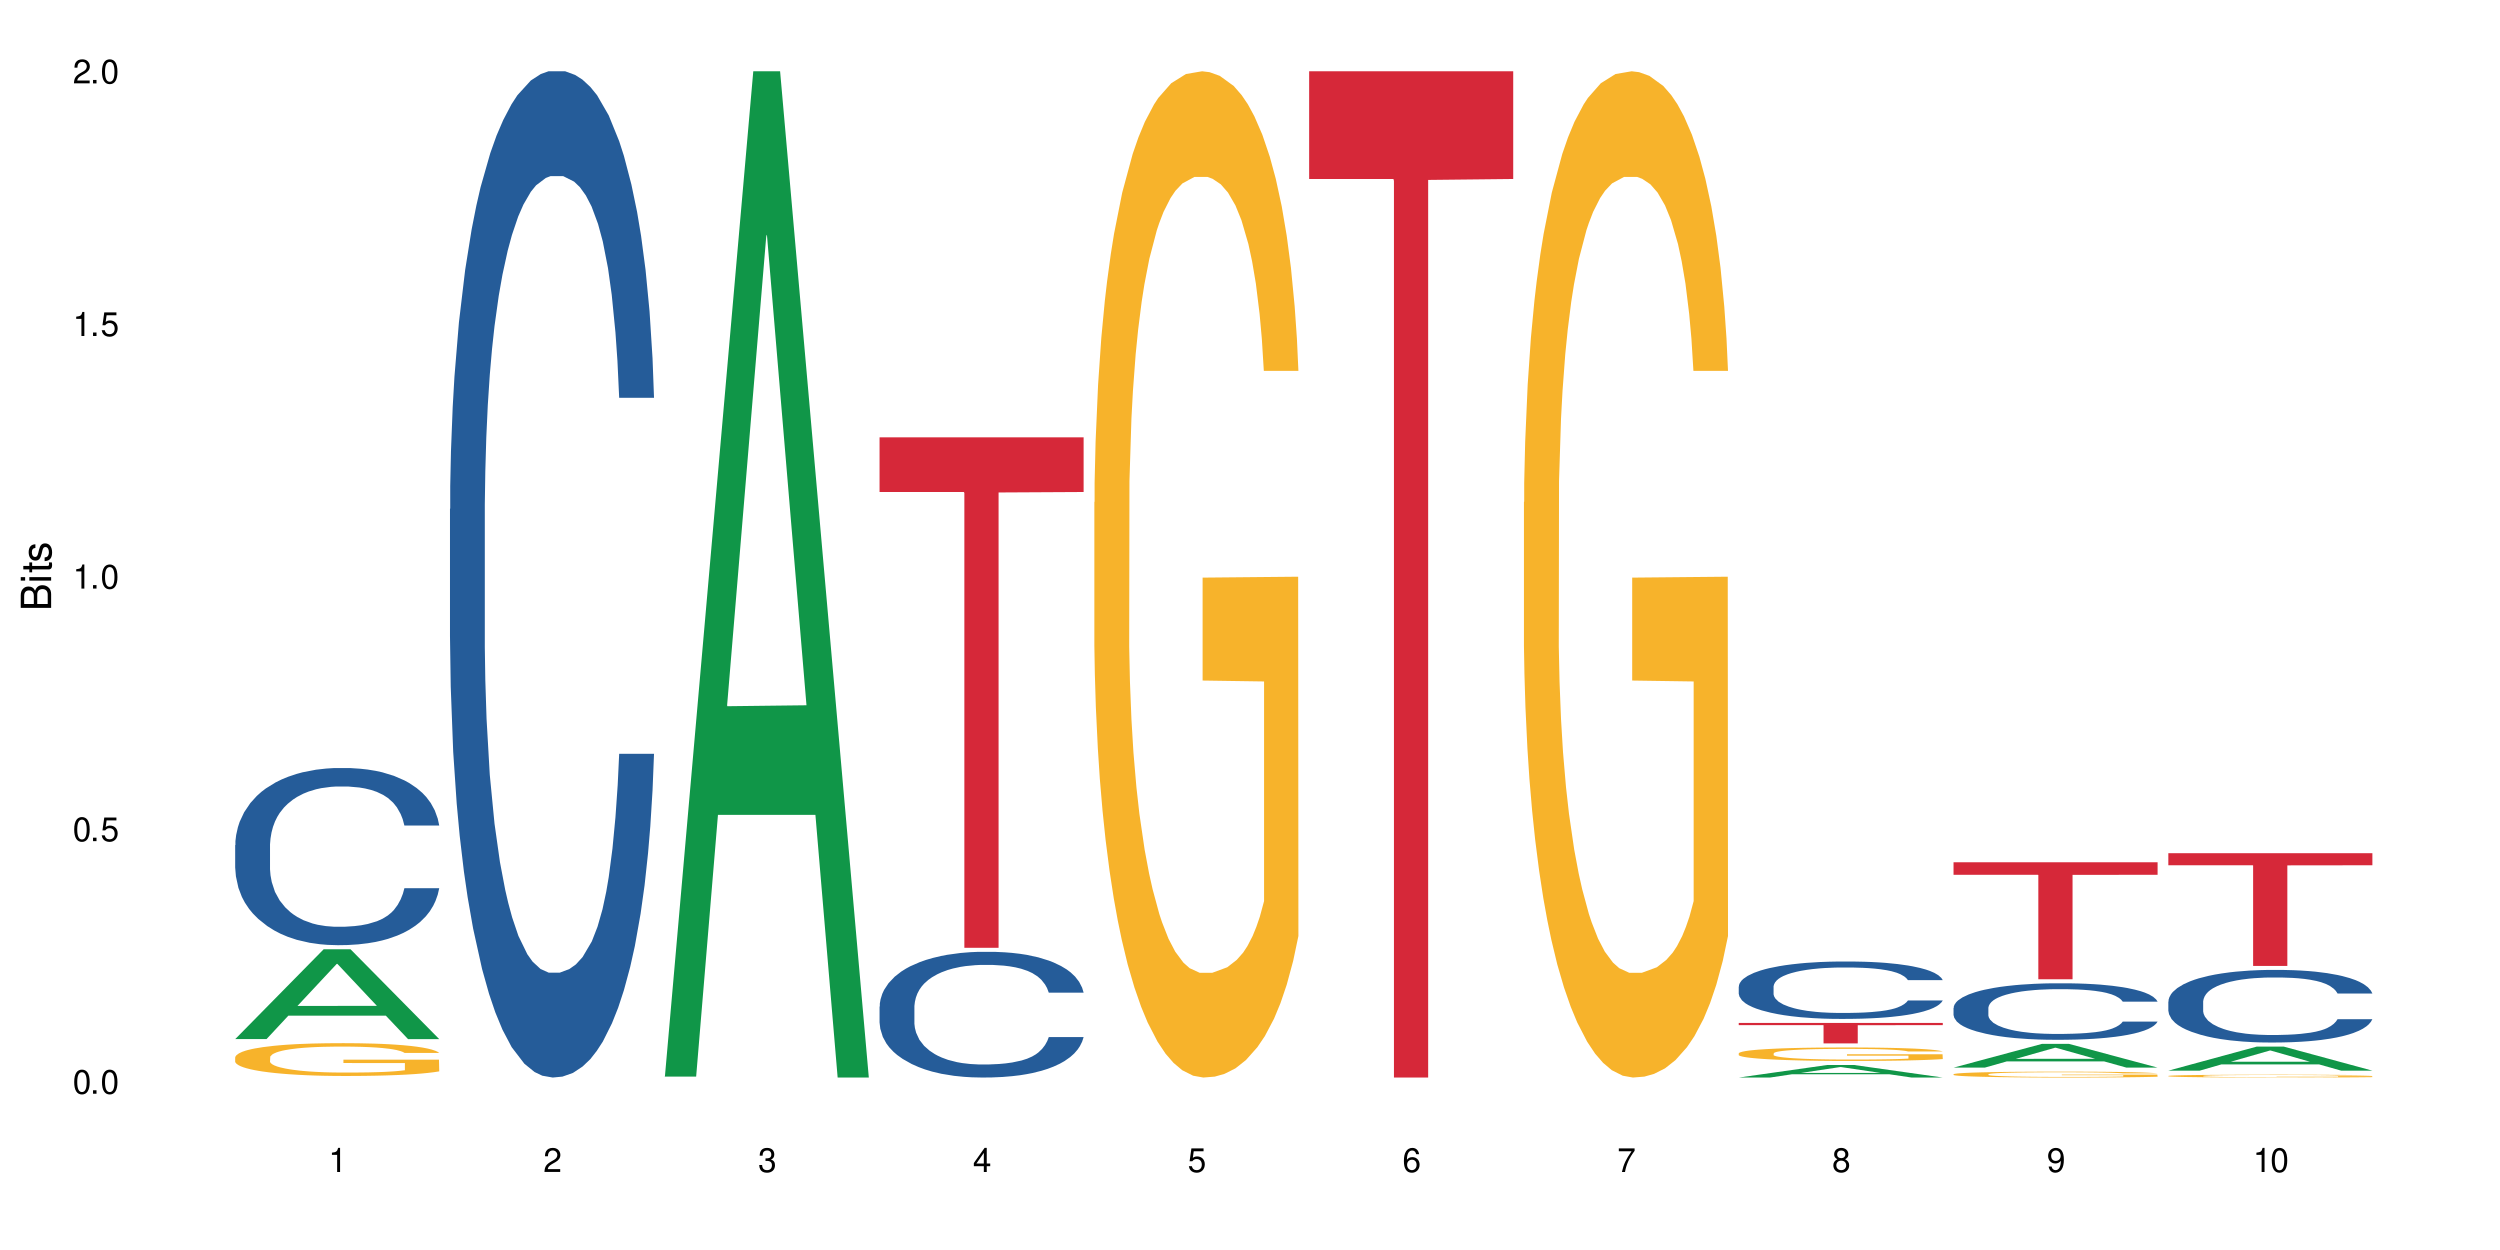 <?xml version="1.0" encoding="UTF-8"?>
<svg xmlns="http://www.w3.org/2000/svg" xmlns:xlink="http://www.w3.org/1999/xlink" width="720" height="360" viewBox="0 0 720 360">
<defs>
<g>
<g id="glyph-0-0">
</g>
<g id="glyph-0-1">
<path d="M 2.641 -6.938 C 2 -6.938 1.422 -6.656 1.078 -6.172 C 0.641 -5.562 0.406 -4.641 0.406 -3.359 C 0.406 -1.016 1.188 0.219 2.641 0.219 C 4.078 0.219 4.859 -1.016 4.859 -3.297 C 4.859 -4.641 4.656 -5.547 4.203 -6.172 C 3.844 -6.656 3.281 -6.938 2.641 -6.938 Z M 2.641 -6.188 C 3.547 -6.188 4 -5.25 4 -3.375 C 4 -1.406 3.562 -0.484 2.625 -0.484 C 1.734 -0.484 1.281 -1.438 1.281 -3.344 C 1.281 -5.25 1.734 -6.188 2.641 -6.188 Z M 2.641 -6.188 "/>
</g>
<g id="glyph-0-2">
<path d="M 1.828 -1 L 0.828 -1 L 0.828 0 L 1.828 0 Z M 1.828 -1 "/>
</g>
<g id="glyph-0-3">
<path d="M 4.562 -6.797 L 1.062 -6.797 L 0.547 -3.094 L 1.328 -3.094 C 1.719 -3.562 2.047 -3.734 2.578 -3.734 C 3.484 -3.734 4.062 -3.109 4.062 -2.094 C 4.062 -1.125 3.484 -0.531 2.578 -0.531 C 1.828 -0.531 1.375 -0.906 1.188 -1.672 L 0.328 -1.672 C 0.453 -1.109 0.547 -0.844 0.75 -0.594 C 1.125 -0.078 1.828 0.219 2.594 0.219 C 3.969 0.219 4.922 -0.781 4.922 -2.219 C 4.922 -3.562 4.031 -4.484 2.719 -4.484 C 2.25 -4.484 1.859 -4.359 1.469 -4.062 L 1.734 -5.969 L 4.562 -5.969 Z M 4.562 -6.797 "/>
</g>
<g id="glyph-0-4">
<path d="M 2.484 -4.938 L 2.484 0 L 3.328 0 L 3.328 -6.938 L 2.766 -6.938 C 2.469 -5.875 2.281 -5.734 0.984 -5.562 L 0.984 -4.938 Z M 2.484 -4.938 "/>
</g>
<g id="glyph-0-5">
<path d="M 4.859 -0.828 L 1.281 -0.828 C 1.359 -1.406 1.672 -1.781 2.5 -2.281 L 3.469 -2.828 C 4.406 -3.344 4.906 -4.062 4.906 -4.906 C 4.906 -5.484 4.672 -6.031 4.266 -6.406 C 3.859 -6.766 3.375 -6.938 2.719 -6.938 C 1.859 -6.938 1.219 -6.625 0.844 -6.031 C 0.609 -5.672 0.5 -5.234 0.484 -4.531 L 1.328 -4.531 C 1.359 -5.016 1.406 -5.281 1.531 -5.516 C 1.75 -5.938 2.188 -6.203 2.703 -6.203 C 3.469 -6.203 4.031 -5.641 4.031 -4.891 C 4.031 -4.344 3.719 -3.859 3.125 -3.516 L 2.234 -3 C 0.812 -2.172 0.406 -1.531 0.328 -0.016 L 4.859 -0.016 Z M 4.859 -0.828 "/>
</g>
<g id="glyph-0-6">
<path d="M 2.125 -3.188 L 2.578 -3.188 C 3.5 -3.188 3.984 -2.766 3.984 -1.922 C 3.984 -1.062 3.469 -0.531 2.594 -0.531 C 1.656 -0.531 1.203 -1 1.156 -2.016 L 0.312 -2.016 C 0.344 -1.453 0.438 -1.094 0.609 -0.781 C 0.953 -0.109 1.625 0.219 2.547 0.219 C 3.953 0.219 4.859 -0.625 4.859 -1.938 C 4.859 -2.828 4.516 -3.297 3.703 -3.594 C 4.344 -3.844 4.656 -4.328 4.656 -5.031 C 4.656 -6.219 3.875 -6.938 2.578 -6.938 C 1.203 -6.938 0.484 -6.172 0.453 -4.703 L 1.297 -4.703 C 1.312 -5.125 1.344 -5.359 1.453 -5.578 C 1.641 -5.969 2.062 -6.203 2.594 -6.203 C 3.344 -6.203 3.797 -5.75 3.797 -5 C 3.797 -4.516 3.609 -4.219 3.25 -4.047 C 3.016 -3.953 2.703 -3.922 2.125 -3.906 Z M 2.125 -3.188 "/>
</g>
<g id="glyph-0-7">
<path d="M 3.141 -1.672 L 3.141 0 L 3.984 0 L 3.984 -1.672 L 4.984 -1.672 L 4.984 -2.438 L 3.984 -2.438 L 3.984 -6.938 L 3.359 -6.938 L 0.266 -2.578 L 0.266 -1.672 Z M 3.141 -2.438 L 1 -2.438 L 3.141 -5.5 Z M 3.141 -2.438 "/>
</g>
<g id="glyph-0-8">
<path d="M 4.781 -5.125 C 4.609 -6.266 3.891 -6.938 2.844 -6.938 C 2.094 -6.938 1.422 -6.578 1.031 -5.953 C 0.594 -5.266 0.406 -4.422 0.406 -3.172 C 0.406 -2 0.578 -1.25 0.984 -0.641 C 1.359 -0.078 1.953 0.219 2.703 0.219 C 3.984 0.219 4.922 -0.75 4.922 -2.094 C 4.922 -3.375 4.062 -4.281 2.844 -4.281 C 2.172 -4.281 1.641 -4.031 1.281 -3.516 C 1.281 -5.234 1.828 -6.188 2.797 -6.188 C 3.391 -6.188 3.797 -5.797 3.938 -5.125 Z M 2.734 -3.531 C 3.547 -3.531 4.062 -2.953 4.062 -2.031 C 4.062 -1.156 3.484 -0.531 2.703 -0.531 C 1.922 -0.531 1.328 -1.188 1.328 -2.078 C 1.328 -2.938 1.906 -3.531 2.734 -3.531 Z M 2.734 -3.531 "/>
</g>
<g id="glyph-0-9">
<path d="M 4.984 -6.797 L 0.438 -6.797 L 0.438 -5.969 L 4.109 -5.969 C 2.5 -3.656 1.828 -2.234 1.328 0 L 2.219 0 C 2.594 -2.172 3.453 -4.047 4.984 -6.094 Z M 4.984 -6.797 "/>
</g>
<g id="glyph-0-10">
<path d="M 3.75 -3.656 C 4.469 -4.094 4.688 -4.438 4.688 -5.078 C 4.688 -6.172 3.844 -6.938 2.641 -6.938 C 1.438 -6.938 0.594 -6.172 0.594 -5.094 C 0.594 -4.438 0.812 -4.094 1.516 -3.656 C 0.734 -3.266 0.359 -2.703 0.359 -1.922 C 0.359 -0.656 1.281 0.219 2.641 0.219 C 3.984 0.219 4.922 -0.656 4.922 -1.922 C 4.922 -2.703 4.531 -3.266 3.75 -3.656 Z M 2.641 -6.188 C 3.359 -6.188 3.812 -5.75 3.812 -5.062 C 3.812 -4.406 3.344 -3.984 2.641 -3.984 C 1.922 -3.984 1.453 -4.406 1.453 -5.078 C 1.453 -5.75 1.922 -6.188 2.641 -6.188 Z M 2.641 -3.266 C 3.484 -3.266 4.062 -2.719 4.062 -1.906 C 4.062 -1.078 3.484 -0.531 2.625 -0.531 C 1.797 -0.531 1.219 -1.094 1.219 -1.906 C 1.219 -2.719 1.781 -3.266 2.641 -3.266 Z M 2.641 -3.266 "/>
</g>
<g id="glyph-0-11">
<path d="M 0.516 -1.578 C 0.672 -0.453 1.406 0.219 2.438 0.219 C 3.188 0.219 3.859 -0.141 4.266 -0.766 C 4.688 -1.453 4.891 -2.297 4.891 -3.547 C 4.891 -4.719 4.703 -5.453 4.312 -6.078 C 3.938 -6.641 3.344 -6.938 2.594 -6.938 C 1.297 -6.938 0.359 -5.969 0.359 -4.625 C 0.359 -3.344 1.234 -2.453 2.453 -2.453 C 3.094 -2.453 3.578 -2.672 4.016 -3.203 C 4 -1.484 3.469 -0.531 2.5 -0.531 C 1.906 -0.531 1.484 -0.906 1.359 -1.578 Z M 2.578 -6.203 C 3.375 -6.203 3.969 -5.531 3.969 -4.641 C 3.969 -3.797 3.391 -3.188 2.547 -3.188 C 1.734 -3.188 1.234 -3.766 1.234 -4.688 C 1.234 -5.562 1.797 -6.203 2.578 -6.203 Z M 2.578 -6.203 "/>
</g>
<g id="glyph-1-0">
</g>
<g id="glyph-1-1">
<path d="M 0 -0.953 L 0 -4.891 C 0 -5.719 -0.234 -6.344 -0.734 -6.797 C -1.188 -7.234 -1.812 -7.469 -2.5 -7.469 C -3.547 -7.469 -4.188 -7 -4.625 -5.875 C -4.984 -6.688 -5.625 -7.094 -6.531 -7.094 C -7.172 -7.094 -7.734 -6.859 -8.141 -6.391 C -8.562 -5.922 -8.75 -5.344 -8.75 -4.5 L -8.75 -0.953 Z M -4.984 -2.062 L -7.766 -2.062 L -7.766 -4.219 C -7.766 -4.844 -7.688 -5.203 -7.453 -5.5 C -7.219 -5.812 -6.859 -5.969 -6.375 -5.969 C -5.891 -5.969 -5.531 -5.812 -5.297 -5.5 C -5.062 -5.203 -4.984 -4.844 -4.984 -4.219 Z M -0.984 -2.062 L -4 -2.062 L -4 -4.781 C -4 -5.766 -3.438 -6.359 -2.484 -6.359 C -1.547 -6.359 -0.984 -5.766 -0.984 -4.781 Z M -0.984 -2.062 "/>
</g>
<g id="glyph-1-2">
<path d="M -6.281 -1.797 L -6.281 -0.797 L 0 -0.797 L 0 -1.797 Z M -8.75 -1.797 L -8.75 -0.797 L -7.484 -0.797 L -7.484 -1.797 Z M -8.75 -1.797 "/>
</g>
<g id="glyph-1-3">
<path d="M -6.281 -3.047 L -6.281 -2.016 L -8.016 -2.016 L -8.016 -1.016 L -6.281 -1.016 L -6.281 -0.172 L -5.469 -0.172 L -5.469 -1.016 L -0.719 -1.016 C -0.078 -1.016 0.281 -1.453 0.281 -2.234 C 0.281 -2.5 0.25 -2.719 0.188 -3.047 L -0.641 -3.047 C -0.609 -2.906 -0.594 -2.766 -0.594 -2.562 C -0.594 -2.141 -0.719 -2.016 -1.156 -2.016 L -5.469 -2.016 L -5.469 -3.047 Z M -6.281 -3.047 "/>
</g>
<g id="glyph-1-4">
<path d="M -4.531 -5.25 C -5.766 -5.25 -6.469 -4.422 -6.469 -2.969 C -6.469 -1.516 -5.719 -0.562 -4.547 -0.562 C -3.562 -0.562 -3.094 -1.062 -2.734 -2.562 L -2.516 -3.484 C -2.344 -4.188 -2.094 -4.469 -1.641 -4.469 C -1.047 -4.469 -0.641 -3.875 -0.641 -3 C -0.641 -2.453 -0.797 -2 -1.062 -1.75 C -1.25 -1.594 -1.422 -1.531 -1.875 -1.469 L -1.875 -0.406 C -0.422 -0.453 0.281 -1.266 0.281 -2.922 C 0.281 -4.5 -0.5 -5.516 -1.719 -5.516 C -2.656 -5.516 -3.172 -4.984 -3.469 -3.734 L -3.703 -2.766 C -3.891 -1.953 -4.156 -1.609 -4.594 -1.609 C -5.188 -1.609 -5.547 -2.125 -5.547 -2.938 C -5.547 -3.75 -5.203 -4.172 -4.531 -4.203 Z M -4.531 -5.25 "/>
</g>
</g>
</defs>
<rect x="-72" y="-36" width="864" height="432" fill="rgb(100%, 100%, 100%)" fill-opacity="1"/>
<path fill-rule="nonzero" fill="rgb(6.275%, 58.824%, 28.235%)" fill-opacity="1" d="M 67.73 299.242 L 67.793 299.215 L 93.223 273.379 L 100.945 273.379 L 126.5 299.266 L 117.52 299.266 L 111.117 292.508 L 83.051 292.508 L 76.773 299.242 L 67.73 299.242 L 85.75 289.711 L 108.543 289.688 L 97.176 277.605 L 97.051 277.582 L 96.926 277.656 L 85.688 289.688 L 85.75 289.711 Z M 67.73 299.242 "/>
<path fill-rule="nonzero" fill="rgb(14.51%, 36.078%, 60%)" fill-opacity="1" d="M 67.73 243.398 L 67.801 243.352 L 67.801 242.234 L 68.02 240.461 L 68.52 238.223 L 69.02 236.688 L 70.312 233.934 L 72.102 231.277 L 73.965 229.227 L 75.328 228.012 L 76.547 227.082 L 79.34 225.355 L 81.133 224.469 L 83.066 223.676 L 85.434 222.887 L 87.152 222.418 L 91.023 221.672 L 93.891 221.348 L 96.113 221.207 L 100.914 221.207 L 103.781 221.395 L 105.859 221.625 L 108.152 222 L 110.086 222.418 L 113.457 223.445 L 116.465 224.75 L 117.828 225.496 L 119.977 226.941 L 121.625 228.34 L 122.773 229.551 L 124.062 231.277 L 125.207 233.375 L 126.07 235.754 L 126.5 237.758 L 116.465 237.758 L 115.965 235.895 L 115.391 234.449 L 114.316 232.535 L 113.238 231.184 L 111.734 229.832 L 110.375 228.945 L 108.512 228.059 L 106.863 227.5 L 105.141 227.082 L 103.492 226.801 L 100.34 226.523 L 96.684 226.523 L 95.324 226.613 L 92.527 226.988 L 91.023 227.312 L 88.871 227.969 L 87.367 228.574 L 85.578 229.504 L 84.359 230.297 L 82.852 231.512 L 81.777 232.582 L 80.559 234.121 L 79.844 235.285 L 79.199 236.594 L 78.625 238.133 L 78.195 239.762 L 77.906 241.488 L 77.766 243.168 L 77.766 250.395 L 77.906 252.07 L 78.266 254.031 L 79.199 256.875 L 80.559 259.344 L 82.137 261.305 L 83.641 262.703 L 84.5 263.355 L 85.648 264.102 L 87.441 265.035 L 90.02 265.965 L 91.523 266.34 L 93.816 266.711 L 96.184 266.898 L 99.336 266.898 L 102.133 266.711 L 103.996 266.48 L 105.93 266.105 L 108.582 265.312 L 110.23 264.566 L 111.664 263.68 L 112.738 262.797 L 113.457 262.051 L 114.531 260.605 L 115.391 259.02 L 116.035 257.387 L 116.465 255.801 L 126.5 255.801 L 126.07 257.668 L 125.422 259.484 L 124.777 260.836 L 123.777 262.469 L 122.629 263.914 L 120.98 265.547 L 119.617 266.617 L 117.828 267.785 L 116.18 268.668 L 114.387 269.461 L 111.734 270.395 L 110.016 270.859 L 108.152 271.281 L 105.93 271.652 L 103.137 271.98 L 100.125 272.168 L 97.328 272.215 L 94.32 272.121 L 92.098 271.934 L 89.16 271.516 L 85.504 270.676 L 82.852 269.789 L 80.773 268.902 L 78.984 267.969 L 76.977 266.711 L 74.395 264.66 L 72.82 263.074 L 71.746 261.77 L 70.527 259.953 L 69.664 258.32 L 68.664 255.707 L 67.945 252.398 L 67.73 249.832 Z M 67.73 243.398 "/>
<path fill-rule="nonzero" fill="rgb(96.863%, 70.196%, 16.863%)" fill-opacity="1" d="M 67.73 304.48 L 67.801 304.469 L 67.801 304.297 L 68.09 303.91 L 68.805 303.375 L 69.738 302.934 L 70.742 302.586 L 71.387 302.406 L 72.461 302.148 L 73.395 301.957 L 75.758 301.57 L 78.77 301.207 L 80.418 301.051 L 82.281 300.902 L 84.93 300.738 L 86.148 300.68 L 89.875 300.543 L 94.105 300.457 L 98.762 300.43 L 100.914 300.438 L 103.852 300.473 L 107.863 300.566 L 110.16 300.652 L 111.949 300.738 L 113.812 300.852 L 116.105 301.023 L 118.258 301.23 L 119.977 301.441 L 121.695 301.699 L 123.129 301.977 L 124.348 302.277 L 125.422 302.641 L 126.07 302.941 L 126.5 303.242 L 116.535 303.242 L 115.965 302.941 L 115.32 302.707 L 114.242 302.422 L 113.168 302.215 L 112.094 302.051 L 110.086 301.828 L 108.367 301.691 L 106.215 301.57 L 104.137 301.492 L 101.773 301.441 L 100.34 301.422 L 96.543 301.422 L 93.102 301.484 L 91.094 301.551 L 89.66 301.621 L 87.656 301.75 L 86.438 301.855 L 85.719 301.922 L 83.57 302.191 L 82.137 302.434 L 81.348 302.598 L 80.344 302.855 L 79.629 303.09 L 78.84 303.434 L 78.41 303.691 L 77.836 304.281 L 77.766 305.836 L 77.98 306.164 L 78.41 306.516 L 78.984 306.828 L 79.844 307.156 L 80.703 307.406 L 82.207 307.742 L 83.496 307.969 L 84.5 308.113 L 86.438 308.348 L 87.227 308.426 L 89.09 308.582 L 91.023 308.699 L 93.387 308.805 L 95.18 308.855 L 98.047 308.898 L 101.703 308.898 L 106 308.848 L 108.727 308.777 L 110.59 308.711 L 111.809 308.648 L 113.312 308.555 L 114.387 308.469 L 115.391 308.371 L 116.609 308.227 L 116.609 306.164 L 98.906 306.152 L 98.906 305.188 L 126.426 305.18 L 126.5 308.555 L 124.992 308.789 L 123.129 309.012 L 121.34 309.184 L 119.477 309.332 L 116.824 309.496 L 114.672 309.598 L 111.375 309.719 L 108.367 309.797 L 105.215 309.848 L 102.418 309.875 L 99.121 309.883 L 96.184 309.867 L 93.031 309.816 L 90.52 309.746 L 88.227 309.66 L 85.934 309.547 L 83.066 309.367 L 81.203 309.219 L 79.27 309.039 L 77.336 308.82 L 75.613 308.59 L 74.469 308.406 L 73.32 308.199 L 72.102 307.941 L 70.957 307.648 L 70.098 307.379 L 69.309 307.078 L 68.734 306.793 L 68.16 306.406 L 67.875 306.094 L 67.73 305.824 Z M 67.73 304.48 "/>
<path fill-rule="nonzero" fill="rgb(14.51%, 36.078%, 60%)" fill-opacity="1" d="M 129.594 146.621 L 129.664 146.355 L 129.664 140 L 129.879 129.934 L 130.379 117.215 L 130.883 108.477 L 132.172 92.844 L 133.965 77.746 L 135.828 66.09 L 137.188 59.203 L 138.406 53.902 L 141.203 44.102 L 142.992 39.07 L 144.93 34.566 L 147.293 30.062 L 149.016 27.414 L 152.883 23.176 L 155.75 21.32 L 157.973 20.527 L 162.773 20.527 L 165.641 21.586 L 167.719 22.91 L 170.012 25.031 L 171.949 27.414 L 175.316 33.242 L 178.324 40.66 L 179.688 44.898 L 181.836 53.109 L 183.484 61.055 L 184.633 67.945 L 185.922 77.746 L 187.07 89.668 L 187.93 103.176 L 188.359 114.566 L 178.324 114.566 L 177.824 103.973 L 177.25 95.758 L 176.176 84.898 L 175.102 77.215 L 173.598 69.535 L 172.234 64.5 L 170.371 59.469 L 168.723 56.289 L 167.004 53.902 L 165.355 52.316 L 162.199 50.727 L 158.547 50.727 L 157.184 51.254 L 154.391 53.375 L 152.883 55.23 L 150.734 58.938 L 149.23 62.383 L 147.438 67.68 L 146.219 72.184 L 144.715 79.07 L 143.641 85.164 L 142.422 93.906 L 141.703 100.527 L 141.059 107.945 L 140.484 116.688 L 140.055 125.957 L 139.77 135.762 L 139.625 145.297 L 139.625 186.355 L 139.77 195.895 L 140.129 207.02 L 141.059 223.18 L 142.422 237.219 L 143.996 248.344 L 145.504 256.293 L 146.363 260 L 147.508 264.238 L 149.301 269.535 L 151.879 274.836 L 153.387 276.953 L 155.68 279.074 L 158.043 280.133 L 161.199 280.133 L 163.992 279.074 L 165.855 277.75 L 167.789 275.629 L 170.441 271.125 L 172.09 266.887 L 173.523 261.855 L 174.598 256.82 L 175.316 252.582 L 176.391 244.371 L 177.25 235.363 L 177.895 226.094 L 178.324 217.086 L 188.359 217.086 L 187.93 227.684 L 187.285 238.012 L 186.641 245.695 L 185.637 254.969 L 184.488 263.18 L 182.84 272.449 L 181.48 278.543 L 179.688 285.168 L 178.039 290.199 L 176.246 294.703 L 173.598 300 L 171.875 302.648 L 170.012 305.035 L 167.789 307.152 L 164.996 309.008 L 161.984 310.066 L 159.191 310.332 L 156.18 309.801 L 153.957 308.742 L 151.02 306.359 L 147.367 301.59 L 144.715 296.559 L 142.637 291.523 L 140.844 286.227 L 138.836 279.074 L 136.258 267.418 L 134.68 258.41 L 133.605 250.992 L 132.387 240.664 L 131.527 231.391 L 130.523 216.555 L 129.809 197.746 L 129.594 183.18 Z M 129.594 146.621 "/>
<path fill-rule="nonzero" fill="rgb(6.275%, 58.824%, 28.235%)" fill-opacity="1" d="M 191.453 310.059 L 191.516 309.789 L 216.945 20.527 L 224.668 20.527 L 250.219 310.332 L 241.242 310.332 L 234.84 234.684 L 206.773 234.684 L 200.492 310.059 L 191.453 310.059 L 209.473 203.391 L 232.266 203.117 L 220.898 67.875 L 220.773 67.602 L 220.648 68.418 L 209.41 203.117 L 209.473 203.391 Z M 191.453 310.059 "/>
<path fill-rule="nonzero" fill="rgb(14.51%, 36.078%, 60%)" fill-opacity="1" d="M 253.312 289.883 L 253.387 289.848 L 253.387 289.055 L 253.602 287.797 L 254.102 286.211 L 254.605 285.117 L 255.895 283.164 L 257.684 281.277 L 259.547 279.824 L 260.91 278.965 L 262.129 278.301 L 264.922 277.078 L 266.715 276.449 L 268.652 275.887 L 271.016 275.324 L 272.734 274.992 L 276.605 274.461 L 279.473 274.23 L 281.695 274.133 L 286.496 274.133 L 289.363 274.266 L 291.441 274.43 L 293.734 274.695 L 295.668 274.992 L 299.039 275.719 L 302.047 276.648 L 303.41 277.176 L 305.559 278.203 L 307.207 279.195 L 308.355 280.055 L 309.645 281.277 L 310.793 282.77 L 311.652 284.457 L 312.082 285.879 L 302.047 285.879 L 301.547 284.555 L 300.973 283.531 L 299.898 282.172 L 298.824 281.215 L 297.316 280.254 L 295.957 279.625 L 294.094 278.996 L 292.445 278.598 L 290.723 278.301 L 289.074 278.102 L 285.922 277.902 L 282.266 277.902 L 280.906 277.969 L 278.109 278.234 L 276.605 278.465 L 274.457 278.93 L 272.949 279.359 L 271.16 280.023 L 269.941 280.586 L 268.434 281.445 L 267.359 282.207 L 266.141 283.297 L 265.426 284.125 L 264.781 285.051 L 264.207 286.145 L 263.777 287.301 L 263.492 288.527 L 263.348 289.719 L 263.348 294.848 L 263.492 296.039 L 263.848 297.426 L 264.781 299.445 L 266.141 301.199 L 267.719 302.59 L 269.223 303.582 L 270.082 304.047 L 271.23 304.574 L 273.023 305.238 L 275.602 305.898 L 277.105 306.164 L 279.402 306.43 L 281.766 306.559 L 284.918 306.559 L 287.715 306.43 L 289.578 306.262 L 291.512 305.996 L 294.164 305.434 L 295.812 304.906 L 297.246 304.277 L 298.32 303.648 L 299.039 303.117 L 300.113 302.094 L 300.973 300.969 L 301.617 299.809 L 302.047 298.684 L 312.082 298.684 L 311.652 300.008 L 311.008 301.297 L 310.363 302.258 L 309.359 303.418 L 308.211 304.441 L 306.562 305.602 L 305.203 306.363 L 303.41 307.188 L 301.762 307.816 L 299.969 308.379 L 297.316 309.043 L 295.598 309.371 L 293.734 309.672 L 291.512 309.934 L 288.719 310.168 L 285.707 310.301 L 282.914 310.332 L 279.902 310.266 L 277.68 310.133 L 274.742 309.836 L 271.086 309.242 L 268.434 308.613 L 266.355 307.984 L 264.566 307.32 L 262.559 306.43 L 259.98 304.973 L 258.402 303.848 L 257.328 302.922 L 256.109 301.629 L 255.25 300.473 L 254.246 298.617 L 253.527 296.27 L 253.312 294.449 Z M 253.312 289.883 "/>
<path fill-rule="nonzero" fill="rgb(83.922%, 15.686%, 22.353%)" fill-opacity="1" d="M 253.312 125.957 L 312.082 125.957 L 312.082 141.695 L 287.59 141.832 L 287.59 272.969 L 277.734 272.969 L 277.734 141.969 L 277.594 141.695 L 253.312 141.695 Z M 253.312 125.957 "/>
<path fill-rule="nonzero" fill="rgb(96.863%, 70.196%, 16.863%)" fill-opacity="1" d="M 315.176 144.652 L 315.246 144.387 L 315.246 139.094 L 315.531 127.184 L 316.25 110.777 L 317.18 97.277 L 318.184 86.691 L 318.828 81.133 L 319.906 73.195 L 320.836 67.371 L 323.203 55.461 L 326.211 44.348 L 327.859 39.582 L 329.723 35.082 L 332.375 30.055 L 333.594 28.203 L 337.32 23.965 L 341.547 21.32 L 346.207 20.527 L 348.355 20.789 L 351.297 21.848 L 355.309 24.762 L 357.602 27.406 L 359.395 30.055 L 361.258 33.496 L 363.551 38.789 L 365.699 45.141 L 367.422 51.492 L 369.141 59.43 L 370.574 67.902 L 371.793 77.164 L 372.867 88.281 L 373.512 97.543 L 373.941 106.805 L 363.98 106.805 L 363.406 97.543 L 362.762 90.398 L 361.688 81.664 L 360.613 75.312 L 359.535 70.281 L 357.531 63.402 L 355.809 59.168 L 353.66 55.461 L 351.582 53.078 L 349.215 51.492 L 347.785 50.961 L 343.984 50.961 L 340.547 52.816 L 338.539 54.934 L 337.105 57.051 L 335.098 61.02 L 333.879 64.195 L 333.164 66.312 L 331.012 74.516 L 329.578 81.93 L 328.793 86.957 L 327.789 94.898 L 327.07 102.043 L 326.281 112.629 L 325.852 120.57 L 325.281 138.566 L 325.207 186.207 L 325.422 196.262 L 325.852 207.113 L 326.426 216.641 L 327.285 226.699 L 328.145 234.375 L 329.652 244.695 L 330.941 251.578 L 331.945 256.078 L 333.879 263.223 L 334.668 265.605 L 336.531 270.367 L 338.465 274.074 L 340.832 277.25 L 342.625 278.836 L 345.488 280.16 L 349.145 280.16 L 353.445 278.574 L 356.168 276.457 L 358.031 274.34 L 359.25 272.484 L 360.754 269.574 L 361.832 266.926 L 362.832 264.016 L 364.051 259.516 L 364.051 196.262 L 346.352 195.996 L 346.352 166.355 L 373.871 166.09 L 373.941 269.574 L 372.438 276.719 L 370.574 283.602 L 368.781 288.895 L 366.918 293.395 L 364.266 298.422 L 362.117 301.598 L 358.82 305.305 L 355.809 307.688 L 352.656 309.273 L 349.863 310.066 L 346.566 310.332 L 343.625 309.805 L 340.473 308.215 L 337.965 306.098 L 335.672 303.453 L 333.379 300.012 L 330.512 294.453 L 328.648 289.953 L 326.715 284.395 L 324.777 277.777 L 323.059 270.633 L 321.91 265.074 L 320.766 258.723 L 319.547 250.781 L 318.398 241.785 L 317.539 233.578 L 316.75 224.316 L 316.18 215.582 L 315.605 203.672 L 315.316 194.145 L 315.176 185.941 Z M 315.176 144.652 "/>
<path fill-rule="nonzero" fill="rgb(83.922%, 15.686%, 22.353%)" fill-opacity="1" d="M 377.035 20.527 L 435.805 20.527 L 435.805 51.547 L 411.312 51.82 L 411.312 310.332 L 401.457 310.332 L 401.457 52.094 L 401.312 51.547 L 377.035 51.547 Z M 377.035 20.527 "/>
<path fill-rule="nonzero" fill="rgb(96.863%, 70.196%, 16.863%)" fill-opacity="1" d="M 438.895 144.652 L 438.969 144.387 L 438.969 139.094 L 439.254 127.184 L 439.973 110.777 L 440.902 97.277 L 441.906 86.691 L 442.551 81.133 L 443.625 73.195 L 444.559 67.371 L 446.922 55.461 L 449.934 44.348 L 451.582 39.582 L 453.445 35.082 L 456.098 30.055 L 457.316 28.203 L 461.043 23.965 L 465.27 21.32 L 469.93 20.527 L 472.078 20.789 L 475.016 21.848 L 479.031 24.762 L 481.324 27.406 L 483.117 30.055 L 484.98 33.496 L 487.273 38.789 L 489.422 45.141 L 491.141 51.492 L 492.863 59.43 L 494.297 67.902 L 495.516 77.164 L 496.59 88.281 L 497.234 97.543 L 497.664 106.805 L 487.703 106.805 L 487.129 97.543 L 486.484 90.398 L 485.41 81.664 L 484.332 75.312 L 483.258 70.281 L 481.254 63.402 L 479.531 59.168 L 477.383 55.461 L 475.305 53.078 L 472.938 51.492 L 471.504 50.961 L 467.707 50.961 L 464.266 52.816 L 462.262 54.934 L 460.828 57.051 L 458.82 61.02 L 457.602 64.195 L 456.887 66.312 L 454.734 74.516 L 453.301 81.93 L 452.512 86.957 L 451.512 94.898 L 450.793 102.043 L 450.004 112.629 L 449.574 120.57 L 449 138.566 L 448.93 186.207 L 449.145 196.262 L 449.574 207.113 L 450.148 216.641 L 451.008 226.699 L 451.867 234.375 L 453.375 244.695 L 454.664 251.578 L 455.668 256.078 L 457.602 263.223 L 458.391 265.605 L 460.254 270.367 L 462.188 274.074 L 464.555 277.25 L 466.344 278.836 L 469.211 280.16 L 472.867 280.16 L 477.168 278.574 L 479.891 276.457 L 481.754 274.34 L 482.973 272.484 L 484.477 269.574 L 485.551 266.926 L 486.555 264.016 L 487.773 259.516 L 487.773 196.262 L 470.07 195.996 L 470.07 166.355 L 497.594 166.09 L 497.664 269.574 L 496.16 276.719 L 494.297 283.602 L 492.504 288.895 L 490.641 293.395 L 487.988 298.422 L 485.84 301.598 L 482.543 305.305 L 479.531 307.688 L 476.379 309.273 L 473.582 310.066 L 470.285 310.332 L 467.348 309.805 L 464.195 308.215 L 461.688 306.098 L 459.395 303.453 L 457.102 300.012 L 454.234 294.453 L 452.371 289.953 L 450.434 284.395 L 448.5 277.777 L 446.781 270.633 L 445.633 265.074 L 444.484 258.723 L 443.27 250.781 L 442.121 241.785 L 441.262 233.578 L 440.473 224.316 L 439.898 215.582 L 439.328 203.672 L 439.039 194.145 L 438.895 185.941 Z M 438.895 144.652 "/>
<path fill-rule="nonzero" fill="rgb(6.275%, 58.824%, 28.235%)" fill-opacity="1" d="M 500.758 310.328 L 500.82 310.324 L 526.25 306.719 L 533.973 306.719 L 559.523 310.332 L 550.547 310.332 L 544.141 309.391 L 516.078 309.391 L 509.797 310.328 L 500.758 310.328 L 518.777 309 L 541.566 308.996 L 530.203 307.312 L 530.078 307.309 L 529.953 307.316 L 518.715 308.996 L 518.777 309 Z M 500.758 310.328 "/>
<path fill-rule="nonzero" fill="rgb(14.51%, 36.078%, 60%)" fill-opacity="1" d="M 500.758 284.113 L 500.828 284.098 L 500.828 283.734 L 501.043 283.16 L 501.547 282.434 L 502.047 281.938 L 503.336 281.047 L 505.129 280.184 L 506.992 279.52 L 508.355 279.125 L 509.57 278.824 L 512.367 278.266 L 514.16 277.977 L 516.094 277.723 L 518.461 277.465 L 520.18 277.312 L 524.051 277.07 L 526.914 276.965 L 529.137 276.922 L 533.938 276.922 L 536.805 276.98 L 538.883 277.055 L 541.18 277.176 L 543.113 277.312 L 546.48 277.645 L 549.492 278.066 L 550.852 278.309 L 553.004 278.777 L 554.652 279.23 L 555.797 279.625 L 557.09 280.184 L 558.234 280.863 L 559.094 281.633 L 559.523 282.285 L 549.492 282.285 L 548.988 281.68 L 548.418 281.211 L 547.34 280.59 L 546.266 280.152 L 544.762 279.715 L 543.398 279.43 L 541.535 279.141 L 539.887 278.961 L 538.168 278.824 L 536.52 278.734 L 533.367 278.641 L 529.711 278.641 L 528.348 278.672 L 525.555 278.793 L 524.051 278.898 L 521.898 279.109 L 520.395 279.309 L 518.602 279.609 L 517.383 279.867 L 515.879 280.258 L 514.805 280.605 L 513.586 281.105 L 512.867 281.484 L 512.223 281.906 L 511.652 282.406 L 511.219 282.934 L 510.934 283.492 L 510.789 284.035 L 510.789 286.379 L 510.934 286.922 L 511.293 287.559 L 512.223 288.48 L 513.586 289.281 L 515.164 289.914 L 516.668 290.367 L 517.527 290.578 L 518.676 290.82 L 520.465 291.125 L 523.047 291.426 L 524.551 291.547 L 526.844 291.668 L 529.211 291.727 L 532.363 291.727 L 535.156 291.668 L 537.02 291.594 L 538.957 291.473 L 541.609 291.215 L 543.258 290.973 L 544.691 290.684 L 545.766 290.398 L 546.48 290.156 L 547.555 289.688 L 548.418 289.176 L 549.062 288.645 L 549.492 288.133 L 559.523 288.133 L 559.094 288.734 L 558.449 289.324 L 557.805 289.762 L 556.801 290.293 L 555.656 290.762 L 554.008 291.289 L 552.645 291.637 L 550.852 292.016 L 549.203 292.301 L 547.414 292.559 L 544.762 292.859 L 543.043 293.012 L 541.18 293.148 L 538.957 293.27 L 536.16 293.375 L 533.152 293.434 L 530.355 293.449 L 527.348 293.422 L 525.125 293.359 L 522.188 293.223 L 518.531 292.953 L 515.879 292.664 L 513.801 292.379 L 512.008 292.074 L 510.004 291.668 L 507.422 291.004 L 505.844 290.488 L 504.77 290.066 L 503.551 289.477 L 502.691 288.949 L 501.688 288.102 L 500.973 287.027 L 500.758 286.199 Z M 500.758 284.113 "/>
<path fill-rule="nonzero" fill="rgb(96.863%, 70.196%, 16.863%)" fill-opacity="1" d="M 500.758 303.336 L 500.828 303.332 L 500.828 303.262 L 501.117 303.102 L 501.832 302.883 L 502.766 302.699 L 503.766 302.559 L 504.414 302.484 L 505.488 302.379 L 506.418 302.301 L 508.785 302.141 L 511.793 301.992 L 513.441 301.926 L 515.305 301.867 L 517.957 301.801 L 519.176 301.773 L 522.902 301.719 L 527.133 301.684 L 531.789 301.672 L 533.938 301.676 L 536.879 301.688 L 540.891 301.727 L 543.184 301.766 L 544.977 301.801 L 546.84 301.844 L 549.133 301.918 L 551.281 302 L 553.004 302.086 L 554.723 302.191 L 556.156 302.309 L 557.375 302.43 L 558.449 302.578 L 559.094 302.703 L 559.523 302.828 L 549.562 302.828 L 548.988 302.703 L 548.344 302.609 L 547.27 302.492 L 546.195 302.406 L 545.121 302.34 L 543.113 302.246 L 541.395 302.191 L 539.242 302.141 L 537.164 302.109 L 534.801 302.086 L 533.367 302.078 L 529.566 302.078 L 526.129 302.105 L 524.121 302.133 L 522.688 302.16 L 520.68 302.215 L 519.461 302.258 L 518.746 302.285 L 516.598 302.395 L 515.164 302.496 L 514.375 302.562 L 513.371 302.668 L 512.652 302.766 L 511.867 302.906 L 511.438 303.012 L 510.863 303.254 L 510.789 303.895 L 511.004 304.027 L 511.438 304.172 L 512.008 304.301 L 512.867 304.434 L 513.73 304.539 L 515.234 304.676 L 516.523 304.77 L 517.527 304.828 L 519.461 304.926 L 520.25 304.957 L 522.113 305.02 L 524.051 305.07 L 526.414 305.113 L 528.207 305.133 L 531.074 305.152 L 534.727 305.152 L 539.027 305.133 L 541.75 305.102 L 543.613 305.074 L 544.832 305.051 L 546.34 305.012 L 547.414 304.977 L 548.418 304.938 L 549.633 304.875 L 549.633 304.027 L 531.934 304.023 L 531.934 303.625 L 559.453 303.621 L 559.523 305.012 L 558.02 305.105 L 556.156 305.199 L 554.363 305.27 L 552.5 305.328 L 549.852 305.398 L 547.699 305.441 L 544.402 305.488 L 541.395 305.52 L 538.238 305.543 L 535.445 305.555 L 532.148 305.555 L 529.211 305.551 L 526.055 305.527 L 523.547 305.5 L 521.254 305.465 L 518.961 305.418 L 516.094 305.344 L 514.23 305.285 L 512.297 305.207 L 510.359 305.121 L 508.641 305.023 L 507.492 304.949 L 506.348 304.863 L 505.129 304.758 L 503.98 304.637 L 503.121 304.527 L 502.332 304.402 L 501.762 304.285 L 501.188 304.125 L 500.902 304 L 500.758 303.891 Z M 500.758 303.336 "/>
<path fill-rule="nonzero" fill="rgb(83.922%, 15.686%, 22.353%)" fill-opacity="1" d="M 500.758 294.613 L 559.523 294.613 L 559.523 295.246 L 535.031 295.25 L 535.031 300.508 L 525.18 300.508 L 525.18 295.258 L 525.035 295.246 L 500.758 295.246 Z M 500.758 294.613 "/>
<path fill-rule="nonzero" fill="rgb(6.275%, 58.824%, 28.235%)" fill-opacity="1" d="M 562.617 307.465 L 562.68 307.461 L 588.109 300.629 L 595.832 300.629 L 621.387 307.473 L 612.406 307.473 L 606.004 305.688 L 577.938 305.688 L 571.66 307.465 L 562.617 307.465 L 580.637 304.945 L 603.43 304.941 L 592.066 301.746 L 591.938 301.738 L 591.812 301.758 L 580.574 304.941 L 580.637 304.945 Z M 562.617 307.465 "/>
<path fill-rule="nonzero" fill="rgb(14.51%, 36.078%, 60%)" fill-opacity="1" d="M 562.617 290.27 L 562.691 290.258 L 562.691 289.898 L 562.906 289.332 L 563.406 288.621 L 563.906 288.129 L 565.199 287.25 L 566.988 286.402 L 568.852 285.75 L 570.215 285.363 L 571.434 285.066 L 574.227 284.516 L 576.02 284.23 L 577.953 283.98 L 580.32 283.727 L 582.039 283.578 L 585.91 283.34 L 588.777 283.234 L 591 283.191 L 595.801 283.191 L 598.668 283.25 L 600.746 283.324 L 603.039 283.445 L 604.973 283.578 L 608.344 283.906 L 611.352 284.32 L 612.715 284.559 L 614.863 285.02 L 616.512 285.465 L 617.66 285.852 L 618.949 286.402 L 620.098 287.074 L 620.957 287.832 L 621.387 288.473 L 611.352 288.473 L 610.852 287.875 L 610.277 287.414 L 609.203 286.805 L 608.129 286.375 L 606.621 285.941 L 605.262 285.66 L 603.398 285.379 L 601.75 285.199 L 600.027 285.066 L 598.379 284.977 L 595.227 284.887 L 591.57 284.887 L 590.211 284.918 L 587.414 285.035 L 585.91 285.141 L 583.762 285.348 L 582.254 285.539 L 580.465 285.84 L 579.246 286.09 L 577.738 286.477 L 576.664 286.82 L 575.445 287.312 L 574.73 287.684 L 574.086 288.098 L 573.512 288.59 L 573.082 289.109 L 572.793 289.66 L 572.652 290.195 L 572.652 292.504 L 572.793 293.039 L 573.152 293.664 L 574.086 294.57 L 575.445 295.359 L 577.023 295.984 L 578.527 296.43 L 579.387 296.637 L 580.535 296.875 L 582.328 297.172 L 584.906 297.469 L 586.41 297.59 L 588.707 297.707 L 591.07 297.77 L 594.223 297.77 L 597.02 297.707 L 598.883 297.633 L 600.816 297.516 L 603.469 297.262 L 605.117 297.023 L 606.551 296.742 L 607.625 296.457 L 608.344 296.223 L 609.418 295.758 L 610.277 295.254 L 610.922 294.734 L 611.352 294.227 L 621.387 294.227 L 620.957 294.824 L 620.312 295.402 L 619.664 295.832 L 618.664 296.355 L 617.516 296.816 L 615.867 297.336 L 614.504 297.68 L 612.715 298.051 L 611.066 298.332 L 609.273 298.586 L 606.621 298.883 L 604.902 299.031 L 603.039 299.164 L 600.816 299.285 L 598.023 299.391 L 595.012 299.449 L 592.219 299.465 L 589.207 299.434 L 586.984 299.375 L 584.047 299.238 L 580.391 298.973 L 577.738 298.691 L 575.66 298.406 L 573.871 298.109 L 571.863 297.707 L 569.281 297.055 L 567.707 296.547 L 566.633 296.133 L 565.414 295.551 L 564.555 295.031 L 563.551 294.199 L 562.832 293.141 L 562.617 292.324 Z M 562.617 290.27 "/>
<path fill-rule="nonzero" fill="rgb(96.863%, 70.196%, 16.863%)" fill-opacity="1" d="M 562.617 309.363 L 562.691 309.363 L 562.691 309.332 L 562.977 309.262 L 563.691 309.164 L 564.625 309.086 L 565.629 309.023 L 566.273 308.992 L 567.348 308.945 L 568.281 308.91 L 570.645 308.84 L 573.656 308.777 L 575.305 308.75 L 577.168 308.723 L 579.816 308.691 L 581.035 308.684 L 584.762 308.656 L 588.992 308.641 L 593.648 308.637 L 595.801 308.637 L 598.738 308.645 L 602.754 308.66 L 605.047 308.676 L 606.836 308.691 L 608.699 308.711 L 610.992 308.742 L 613.145 308.781 L 614.863 308.816 L 616.586 308.863 L 618.016 308.914 L 619.234 308.969 L 620.312 309.035 L 620.957 309.086 L 621.387 309.141 L 611.426 309.141 L 610.852 309.086 L 610.207 309.047 L 609.129 308.996 L 608.055 308.957 L 606.98 308.93 L 604.973 308.887 L 603.254 308.863 L 601.105 308.84 L 599.023 308.828 L 596.66 308.816 L 591.43 308.816 L 587.988 308.824 L 585.98 308.84 L 584.547 308.852 L 582.543 308.875 L 581.324 308.891 L 580.605 308.906 L 578.457 308.953 L 577.023 308.996 L 576.234 309.027 L 575.23 309.07 L 574.516 309.113 L 573.727 309.176 L 573.297 309.223 L 572.723 309.328 L 572.652 309.605 L 572.867 309.664 L 573.297 309.73 L 573.871 309.785 L 574.73 309.844 L 575.59 309.887 L 577.094 309.949 L 578.387 309.988 L 579.387 310.016 L 581.324 310.059 L 582.113 310.07 L 583.977 310.098 L 585.91 310.121 L 588.273 310.141 L 590.066 310.148 L 592.934 310.156 L 596.59 310.156 L 600.891 310.148 L 603.613 310.133 L 605.477 310.121 L 606.695 310.109 L 608.199 310.094 L 609.273 310.078 L 610.277 310.062 L 611.496 310.035 L 611.496 309.664 L 593.793 309.664 L 593.793 309.488 L 621.312 309.488 L 621.387 310.094 L 619.879 310.137 L 618.016 310.176 L 616.227 310.207 L 614.363 310.234 L 611.711 310.262 L 609.559 310.281 L 606.266 310.305 L 603.254 310.316 L 600.102 310.328 L 597.305 310.332 L 594.008 310.332 L 591.07 310.328 L 587.918 310.32 L 585.41 310.309 L 583.113 310.293 L 580.82 310.273 L 577.953 310.238 L 576.09 310.215 L 574.156 310.18 L 572.223 310.141 L 570.5 310.102 L 569.355 310.066 L 568.207 310.031 L 566.988 309.984 L 565.844 309.93 L 564.984 309.883 L 564.195 309.828 L 563.621 309.777 L 563.047 309.707 L 562.762 309.652 L 562.617 309.605 Z M 562.617 309.363 "/>
<path fill-rule="nonzero" fill="rgb(83.922%, 15.686%, 22.353%)" fill-opacity="1" d="M 562.617 248.332 L 621.387 248.332 L 621.387 251.938 L 596.895 251.969 L 596.895 282.027 L 587.039 282.027 L 587.039 252 L 586.895 251.938 L 562.617 251.938 Z M 562.617 248.332 "/>
<path fill-rule="nonzero" fill="rgb(6.275%, 58.824%, 28.235%)" fill-opacity="1" d="M 624.48 308.344 L 624.543 308.336 L 649.969 301.414 L 657.691 301.414 L 683.246 308.348 L 674.27 308.348 L 667.863 306.539 L 639.797 306.539 L 633.52 308.344 L 624.48 308.344 L 642.5 305.789 L 665.289 305.785 L 653.926 302.547 L 653.801 302.543 L 653.676 302.562 L 642.438 305.785 L 642.5 305.789 Z M 624.48 308.344 "/>
<path fill-rule="nonzero" fill="rgb(14.51%, 36.078%, 60%)" fill-opacity="1" d="M 624.48 288.441 L 624.551 288.422 L 624.551 287.961 L 624.766 287.238 L 625.266 286.32 L 625.77 285.688 L 627.059 284.562 L 628.852 283.473 L 630.715 282.629 L 632.074 282.133 L 633.293 281.75 L 636.09 281.043 L 637.879 280.68 L 639.816 280.355 L 642.18 280.031 L 643.902 279.84 L 647.77 279.535 L 650.637 279.402 L 652.859 279.344 L 657.66 279.344 L 660.527 279.418 L 662.605 279.516 L 664.898 279.668 L 666.836 279.84 L 670.203 280.262 L 673.215 280.797 L 674.574 281.102 L 676.727 281.695 L 678.375 282.266 L 679.52 282.766 L 680.809 283.473 L 681.957 284.332 L 682.816 285.305 L 683.246 286.129 L 673.215 286.129 L 672.711 285.363 L 672.137 284.77 L 671.062 283.988 L 669.988 283.434 L 668.484 282.879 L 667.121 282.516 L 665.258 282.152 L 663.609 281.922 L 661.891 281.75 L 660.242 281.637 L 657.086 281.523 L 653.434 281.523 L 652.07 281.559 L 649.277 281.715 L 647.77 281.848 L 645.621 282.113 L 644.117 282.363 L 642.324 282.746 L 641.105 283.07 L 639.602 283.566 L 638.527 284.008 L 637.309 284.637 L 636.59 285.113 L 635.945 285.648 L 635.371 286.281 L 634.941 286.949 L 634.656 287.656 L 634.512 288.344 L 634.512 291.309 L 634.656 291.996 L 635.016 292.797 L 635.945 293.965 L 637.309 294.977 L 638.883 295.777 L 640.391 296.352 L 641.25 296.621 L 642.395 296.926 L 644.188 297.309 L 646.766 297.691 L 648.273 297.844 L 650.566 297.996 L 652.93 298.074 L 656.086 298.074 L 658.879 297.996 L 660.742 297.902 L 662.68 297.746 L 665.328 297.422 L 666.977 297.117 L 668.41 296.754 L 669.488 296.391 L 670.203 296.086 L 671.277 295.492 L 672.137 294.844 L 672.781 294.172 L 673.215 293.523 L 683.246 293.523 L 682.816 294.289 L 682.172 295.035 L 681.527 295.59 L 680.523 296.258 L 679.375 296.848 L 677.727 297.52 L 676.367 297.957 L 674.574 298.438 L 672.926 298.797 L 671.133 299.125 L 668.484 299.504 L 666.762 299.695 L 664.898 299.867 L 662.68 300.023 L 659.883 300.156 L 656.871 300.23 L 654.078 300.25 L 651.066 300.215 L 648.848 300.137 L 645.906 299.965 L 642.254 299.621 L 639.602 299.258 L 637.523 298.895 L 635.73 298.512 L 633.723 297.996 L 631.145 297.156 L 629.566 296.504 L 628.492 295.969 L 627.273 295.227 L 626.414 294.555 L 625.41 293.484 L 624.695 292.129 L 624.48 291.078 Z M 624.48 288.441 "/>
<path fill-rule="nonzero" fill="rgb(96.863%, 70.196%, 16.863%)" fill-opacity="1" d="M 624.48 309.863 L 624.551 309.863 L 624.551 309.848 L 624.836 309.812 L 625.555 309.77 L 626.484 309.73 L 627.488 309.699 L 628.133 309.684 L 629.207 309.66 L 630.141 309.645 L 632.504 309.609 L 635.516 309.578 L 637.164 309.566 L 639.027 309.555 L 641.68 309.539 L 642.898 309.535 L 646.625 309.523 L 650.852 309.516 L 655.512 309.512 L 657.66 309.512 L 660.598 309.516 L 664.613 309.523 L 666.906 309.531 L 668.699 309.539 L 670.562 309.551 L 672.855 309.562 L 675.004 309.582 L 676.727 309.602 L 678.445 309.621 L 679.879 309.645 L 681.098 309.672 L 682.172 309.703 L 682.816 309.73 L 683.246 309.758 L 673.285 309.758 L 672.711 309.73 L 672.066 309.711 L 670.992 309.684 L 669.918 309.668 L 668.84 309.652 L 666.836 309.633 L 665.113 309.621 L 662.965 309.609 L 660.887 309.605 L 658.52 309.602 L 657.086 309.598 L 653.289 309.598 L 649.848 309.605 L 647.844 309.609 L 646.41 309.617 L 644.402 309.625 L 643.184 309.637 L 642.469 309.641 L 640.316 309.664 L 638.883 309.688 L 638.098 309.699 L 637.094 309.723 L 636.375 309.742 L 635.586 309.773 L 635.156 309.797 L 634.586 309.848 L 634.512 309.98 L 634.727 310.008 L 635.156 310.039 L 635.73 310.066 L 636.59 310.098 L 637.449 310.117 L 638.957 310.148 L 640.246 310.168 L 641.25 310.18 L 643.184 310.199 L 643.973 310.207 L 645.836 310.219 L 647.77 310.23 L 650.137 310.238 L 651.926 310.242 L 654.793 310.246 L 658.449 310.246 L 662.75 310.242 L 665.473 310.238 L 667.336 310.23 L 668.555 310.227 L 670.059 310.219 L 671.133 310.211 L 672.137 310.203 L 673.355 310.188 L 673.355 310.008 L 655.656 310.008 L 655.656 309.926 L 683.176 309.926 L 683.246 310.219 L 681.742 310.238 L 679.879 310.258 L 678.086 310.273 L 676.223 310.285 L 673.57 310.297 L 671.422 310.309 L 668.125 310.316 L 665.113 310.324 L 661.961 310.328 L 659.168 310.332 L 652.93 310.332 L 649.777 310.328 L 647.27 310.32 L 642.684 310.305 L 639.816 310.289 L 637.953 310.273 L 636.016 310.258 L 634.082 310.242 L 632.363 310.219 L 631.215 310.203 L 630.07 310.188 L 628.852 310.164 L 627.703 310.137 L 626.844 310.113 L 626.055 310.09 L 625.48 310.062 L 624.91 310.031 L 624.621 310.004 L 624.48 309.98 Z M 624.48 309.863 "/>
<path fill-rule="nonzero" fill="rgb(83.922%, 15.686%, 22.353%)" fill-opacity="1" d="M 624.48 245.719 L 683.246 245.719 L 683.246 249.195 L 658.754 249.227 L 658.754 278.18 L 648.898 278.18 L 648.898 249.258 L 648.758 249.195 L 624.48 249.195 Z M 624.48 245.719 "/>
<g fill="rgb(0%, 0%, 0%)" fill-opacity="1">
<use xlink:href="#glyph-0-1" x="20.965" y="314.993"/>
<use xlink:href="#glyph-0-2" x="25.965" y="314.993"/>
<use xlink:href="#glyph-0-1" x="28.965" y="314.993"/>
</g>
<g fill="rgb(0%, 0%, 0%)" fill-opacity="1">
<use xlink:href="#glyph-0-1" x="20.965" y="242.251"/>
<use xlink:href="#glyph-0-2" x="25.965" y="242.251"/>
<use xlink:href="#glyph-0-3" x="28.965" y="242.251"/>
</g>
<g fill="rgb(0%, 0%, 0%)" fill-opacity="1">
<use xlink:href="#glyph-0-4" x="20.965" y="169.509"/>
<use xlink:href="#glyph-0-2" x="25.965" y="169.509"/>
<use xlink:href="#glyph-0-1" x="28.965" y="169.509"/>
</g>
<g fill="rgb(0%, 0%, 0%)" fill-opacity="1">
<use xlink:href="#glyph-0-4" x="20.965" y="96.767"/>
<use xlink:href="#glyph-0-2" x="25.965" y="96.767"/>
<use xlink:href="#glyph-0-3" x="28.965" y="96.767"/>
</g>
<g fill="rgb(0%, 0%, 0%)" fill-opacity="1">
<use xlink:href="#glyph-0-5" x="20.965" y="24.024"/>
<use xlink:href="#glyph-0-2" x="25.965" y="24.024"/>
<use xlink:href="#glyph-0-1" x="28.965" y="24.024"/>
</g>
<g fill="rgb(0%, 0%, 0%)" fill-opacity="1">
<use xlink:href="#glyph-0-4" x="94.613" y="337.532"/>
</g>
<g fill="rgb(0%, 0%, 0%)" fill-opacity="1">
<use xlink:href="#glyph-0-5" x="156.477" y="337.532"/>
</g>
<g fill="rgb(0%, 0%, 0%)" fill-opacity="1">
<use xlink:href="#glyph-0-6" x="218.336" y="337.532"/>
</g>
<g fill="rgb(0%, 0%, 0%)" fill-opacity="1">
<use xlink:href="#glyph-0-7" x="280.199" y="337.532"/>
</g>
<g fill="rgb(0%, 0%, 0%)" fill-opacity="1">
<use xlink:href="#glyph-0-3" x="342.059" y="337.532"/>
</g>
<g fill="rgb(0%, 0%, 0%)" fill-opacity="1">
<use xlink:href="#glyph-0-8" x="403.918" y="337.532"/>
</g>
<g fill="rgb(0%, 0%, 0%)" fill-opacity="1">
<use xlink:href="#glyph-0-9" x="465.781" y="337.532"/>
</g>
<g fill="rgb(0%, 0%, 0%)" fill-opacity="1">
<use xlink:href="#glyph-0-10" x="527.641" y="337.532"/>
</g>
<g fill="rgb(0%, 0%, 0%)" fill-opacity="1">
<use xlink:href="#glyph-0-11" x="589.5" y="337.532"/>
</g>
<g fill="rgb(0%, 0%, 0%)" fill-opacity="1">
<use xlink:href="#glyph-0-4" x="648.863" y="337.532"/>
<use xlink:href="#glyph-0-1" x="653.863" y="337.532"/>
</g>
<g fill="rgb(0%, 0%, 0%)" fill-opacity="1">
<use xlink:href="#glyph-1-1" x="14.725" y="176.012"/>
<use xlink:href="#glyph-1-2" x="14.725" y="168.012"/>
<use xlink:href="#glyph-1-3" x="14.725" y="165.012"/>
<use xlink:href="#glyph-1-4" x="14.725" y="162.012"/>
</g>
</svg>
